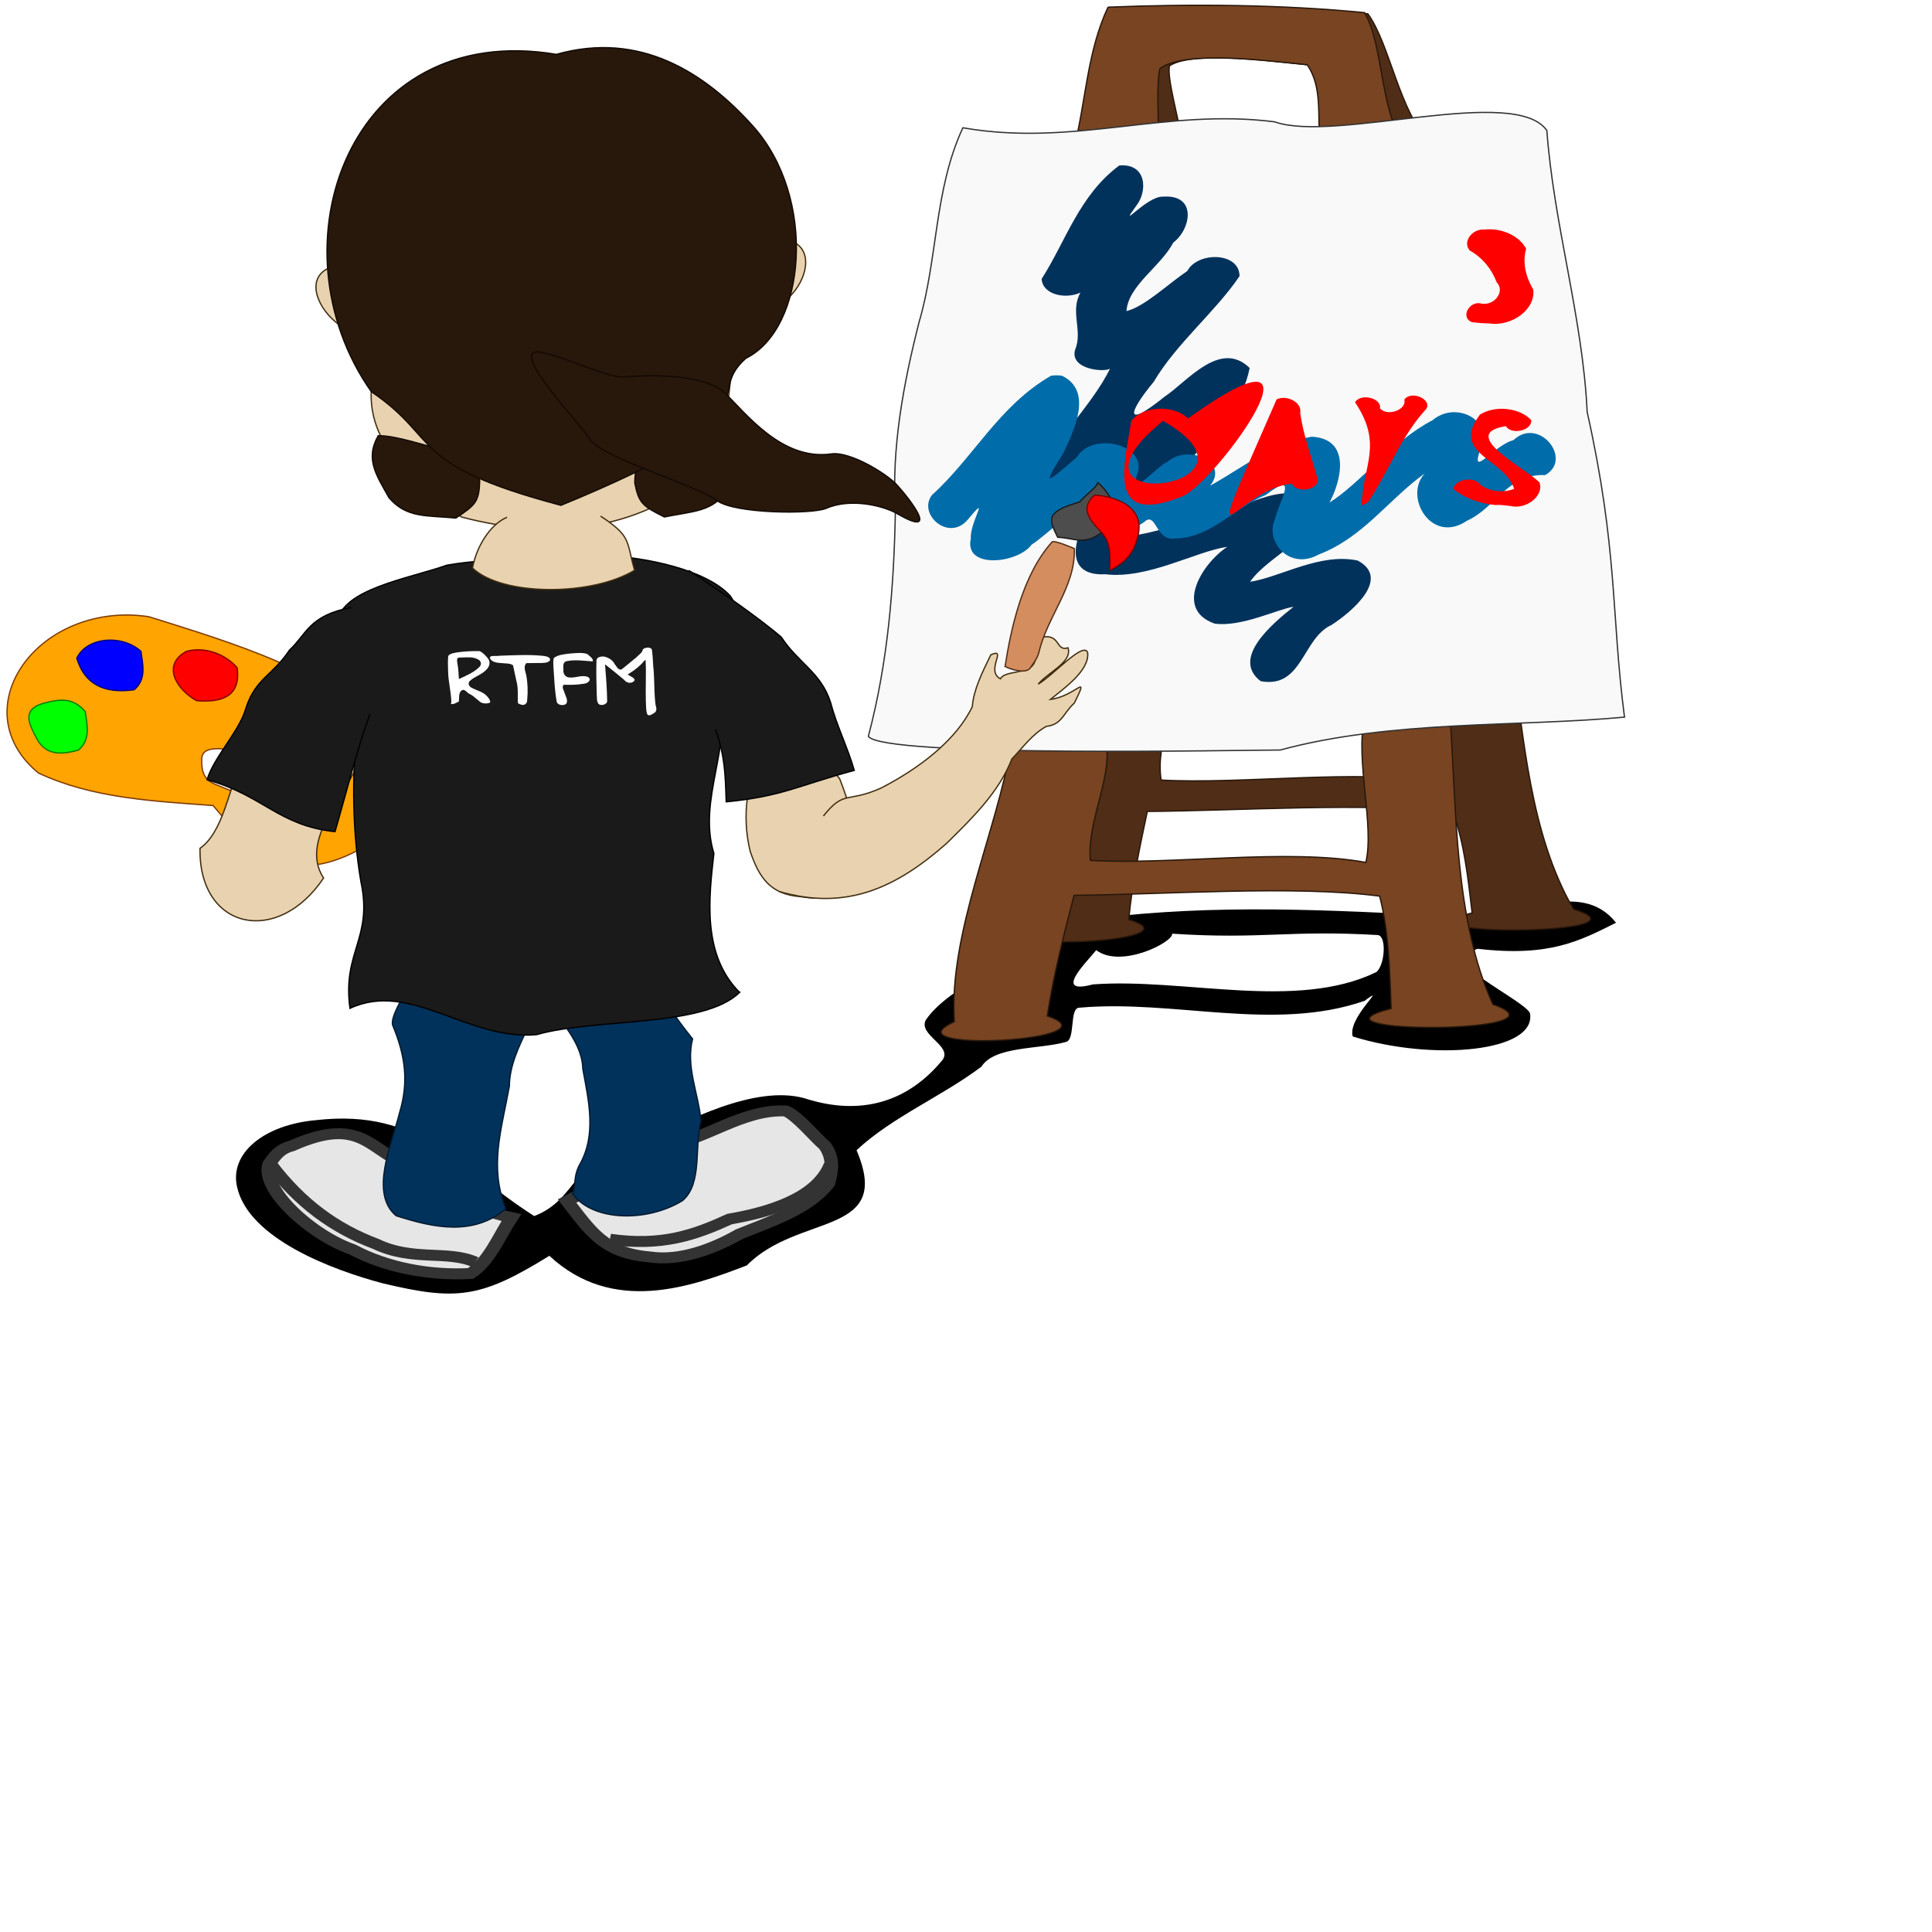 <?xml version="1.0"?><svg width="1500" height="1500" xmlns="http://www.w3.org/2000/svg">
 <title>test</title>
 <defs>
  <filter height="1.294" y="-0.147" width="1.103" x="-0.051" id="filter3467">
   <feGaussianBlur id="feGaussianBlur3469" stdDeviation="2.19"/>
  </filter>
 </defs>
 <g>
  <title>Layer 1</title>
  <g id="layer1">
   <path fill="#000000" fill-rule="evenodd" stroke-width="1px" filter="url(#filter3467)" id="path3398" d="m869.445,711.082c-9.592,1.558 -22.342,0.426 -28.828,7.449c-4.453,4.822 -10.535,10.663 -15.725,12.77c-34.584,11.24 -88.605,34.842 -106.141,60.656c-5.944,11.594 20.805,19.974 13.104,30.86c-26.5,32.36 -63.017,44.284 -107.451,29.796c-38.103,-10.364 -91.384,16.826 -128.418,36.181c-51.483,6.555 -46.069,42.038 -81.244,55.336c-59.285,-37.758 -88.039,-83.636 -169.039,-74.49c-41.014,3.544 -67.794,25.964 -61.588,52.143c9.155,39.964 73.877,64.152 112.693,74.49c57.916,13.851 76.423,11.68 129.728,-21.283c49.292,45.902 110.014,24.121 153.315,7.449c40.28,-40.881 113.828,-22.175 85.175,-89.388c27.502,-25.777 66.024,-41.61 96.968,-64.913c10.054,-16.088 44.97,-13.337 65.519,-19.155c7.697,-1.562 2.498,-26.604 10.483,-26.604c73.623,-6.553 150.984,19.059 221.455,-5.321c19.698,-14.507 -13.699,13.193 -9.173,27.668c62.538,19.451 142.993,11.898 137.59,-18.09c-1.958,-6.361 -42.626,-27.793 -44.553,-34.053c-1.067,-3.465 -2.878,-14.58 3.931,-15.962c56.067,6.594 79.661,-6.35 107.452,-20.219c-27.895,-35.161 -76.885,-2.841 -112.693,-4.257c-92.042,-4.624 -181.029,-10.527 -272.56,-1.064zm200.489,14.898c6.854,1.392 5.118,23.512 -1.31,28.732c-62.182,30.218 -149.365,4.339 -220.145,9.577c-31.696,8.548 -4.431,-17.607 2.621,-26.604c19.273,14.655 60.05,-6.367 58.967,-12.77c69.953,4.551 90.115,-2.983 159.867,1.064z"/>
   <path fill="#502d16" fill-rule="evenodd" stroke="#28170b" stroke-width="1px" id="path2574" d="m869.93,11.422c-13.863,31.077 -12.186,65.017 -18.77,97.503c-12.059,21.594 60.921,17.46 65.065,-5.959c-0.719,-9.424 -10.553,-43.094 -8.203,-51.897c19.55,-12.704 85.687,-2.5 119.592,0.446c16.546,19.797 8.067,44.84 18.169,66.397c22.501,1.006 58.834,9.727 64.169,-7.637c-23.623,-23.641 -30.855,-76.214 -47.964,-99.55c-65.006,-5.651 -126.628,-1.655 -192.057,0.696zm303.968,498.853c-24.55,5.829 -40.859,-3.095 -66.978,-3.163c-5.276,27.66 13.552,74.646 8.58,99.972c-61.489,-10.063 -152.036,2.046 -213.982,-1.446c-4.887,-29.693 14.882,-60.562 4.53,-86.376c-13.406,0 -70.8,-1.753 -79.606,4.296c-0.248,-0.415 -0.761,-0.216 -1.201,1.432c0.112,-0.42 8.26,0.521 8.735,0.157c-6.675,60.82 -38.662,131.011 -29.482,192.901c-52.979,22.218 130.615,13.408 71.855,-4.05c2.601,-28.043 8.464,-56.206 14.427,-84.004c71.497,-0.536 170.942,-7.178 237.261,0.559c8.936,24.446 11.675,50.734 14.919,78.276c-76.833,18.052 147.419,18.073 78.72,-2.892c-34.155,-58.824 -38.592,-135.181 -47.778,-195.662z"/>
   <path fill="#784421" fill-rule="evenodd" stroke="#28170b" stroke-width="1px" d="m860.273,5.554c-16.234,34.643 -17.146,72.479 -26.208,108.694c-13.706,24.072 59.589,19.464 65.519,-6.643c0,-10.506 -1.936,-44.684 1.086,-54.498c20.519,-14.162 80.547,-6.142 114.228,-2.859c15.036,22.069 4.646,49.987 13.104,74.018c22.425,1.121 58.093,10.844 64.752,-8.513c-21.82,-26.354 -17.973,-79.928 -33.302,-105.942c-64.575,-6.299 -133.57,-6.878 -199.178,-4.257zm265.915,556.107c-24.995,6.498 -40.623,-3.45 -66.736,-3.526c-7.386,30.835 7.858,83.213 0.954,111.446c-60.722,-11.218 -152.193,2.281 -213.872,-1.612c-2.622,-33.101 19.502,-67.513 11.119,-96.289c-13.406,0 -70.666,-1.954 -79.933,4.789c-0.217,-0.463 -0.745,-0.24 -1.31,1.596c0.144,-0.468 8.22,0.58 8.723,0.175c-11.315,67.801 -48.655,146.047 -44.196,215.041c-54.674,24.768 129.592,14.947 72.164,-4.515c4.74,-31.262 12.752,-62.657 20.834,-93.645c71.538,-0.598 171.49,-8.002 237.218,0.623c7.071,27.252 7.805,56.557 8.948,87.26c-78.21,20.123 146.04,20.148 78.941,-3.224c-29.668,-65.575 -28.28,-150.696 -32.853,-218.118z" id="path2519"/>
   <path fill="#f9f9f9" fill-rule="evenodd" stroke="#333333" stroke-width="1px" d="m747.58,99.199c85.973,15.081 157.035,-15.43 242.01,-4.622c46.375,16.608 186.586,-28.955 211.383,6.75c5.398,73.479 27.761,144.715 31.318,218.591c23.942,107.383 18.56,156.916 28.96,236.863c-82.003,7.708 -181.088,2.179 -267.318,25.539c-26.604,-0.078 -308.718,5.927 -319.734,-10.641c15.215,-57.577 19.862,-115.826 20.966,-174.52c-2.992,-49.514 6.099,-98.499 18.345,-146.852c14.642,-49.495 11.757,-103.113 34.07,-151.109z" id="path2517"/>
   <path fill="#00325c" stroke-linejoin="bevel" stroke-miterlimit="10" stroke-dashoffset="0" id="path2589" d="m869.002,128.478c-31.209,23.22 -41.468,58.752 -60.278,88.058c0.727,12.34 18.538,15.998 30.139,10.641c-8.394,14.899 2.156,29.502 -4.259,44.694c-3.839,15.148 22.993,17.309 27.19,14.366c-15.119,31.13 -46.982,57.471 -55.691,89.92c20.444,21.937 47.327,-6.708 67.485,-14.366c2.602,2.399 -24.844,27.654 -30.099,41.62c-9.508,15.026 -17.275,44.088 14.702,42.447c33.045,3.988 70.599,-17.976 94.675,-21.283c-19.612,12.814 -41.616,48.441 -9.828,59.592c20.87,2.907 49.233,-11.42 61.26,-13.036c-16.922,13.409 -48.547,40.121 -25.552,57.73c32.55,6.031 32.29,-33.386 55.036,-43.63c16.446,-10.69 46.202,-36.227 20.311,-50.015c-29.215,-6.246 -59.795,12.792 -83.537,16.494c14.371,-21.249 58.126,-36.564 49.467,-63.317c-26.342,-16.54 -56.779,9.323 -84.462,11.978c-19.553,6.309 -38.932,13.441 -59.353,15.956c22.622,-46.882 84.131,-79.431 94.02,-130.624c-23.064,-22.572 -49.019,11.175 -66.174,22.347c-31,25.142 -28.776,13.019 -8.305,-11.606c17.62,-29.874 47.963,-54.396 66.617,-82.039c-0.031,-18.931 -32.583,-19.135 -40.535,-4.023c-14.75,9.928 -33.143,27.702 -47.261,31.159c1.416,-20.007 26.494,-34.414 36.363,-53.207c13.773,-10.322 18.687,-37.534 -7.862,-35.649c-12.771,-0.824 -36.127,28.086 -20.966,7.183c8.827,-10.919 8.666,-33.218 -13.104,-31.392z"/>
   <g id="g3779"/>
   <path fill="#006ca9" stroke-linejoin="bevel" stroke-miterlimit="10" stroke-dashoffset="0" id="path2597" d="m815.999,291.723c-40.471,23.37 -60.211,63.523 -92.382,92.581c-11.451,14.689 12.715,36.489 27.518,19.421c18.643,-22.377 1.687,1.56 2.621,14.366c-5.549,24.221 36.69,19.324 47.174,4.789c11.694,-7.4 36.545,-32.479 41.932,-29.796c-5.203,22.875 32.515,23.783 47.115,10.891c8.047,-4.344 7.755,16.001 22.008,14.116c28.324,-0.169 46.332,-24.101 70.761,-33.787c26.592,-20.464 10.255,5.345 6.879,19.421c-7.267,17.242 11.65,39.265 34.07,26.87c35.016,-13.419 54.247,-42.865 82.554,-63.051c-16.845,17.804 5.058,55.697 32.76,36.713c22.434,-10.044 31.532,-36.77 60.605,-35.383c21.99,-12.2 -4.79,-45.881 -24.57,-27.136c-15.683,3.981 -35.057,32.554 -24.897,4.789c8.667,-19.878 -19.418,-35.791 -38.001,-20.219c-30.661,15.793 -57.605,50.317 -79.933,63.849c8.726,-16.028 17.503,-49.415 -13.759,-51.079c-30.785,4.846 -54.042,24.374 -78.951,38.043c15.148,-18.495 -17.055,-32.79 -33.415,-18.357c-7.536,2.8 -29.259,29.08 -23.587,10.375c10.453,-23.291 -34.001,-35.04 -46.519,-14.1c-23.357,20.133 -27.507,24.161 -10.483,-3.192c8.24,-17.154 23.506,-48.397 -0.983,-60.124c-2.758,-0.433 -5.759,-0.433 -8.518,0z"/>
   <path fill="#ffa400" fill-rule="evenodd" stroke="#7e3b00" stroke-width="1px" id="path2605" d="m99.922,477.502c-77.691,-0.856 -126.352,76.221 -70.106,122.643c41.831,19.647 89.095,21.824 135.625,25.273c31.834,38.264 60.743,61.745 111.71,35.117c34.245,-35.827 47.199,-72.079 19.983,-91.783c-38.519,-46.84 -118.501,-70.098 -181.488,-89.92c-5.416,-0.781 -10.545,-1.273 -15.725,-1.33zm69.778,103.754c6.946,0 15.062,5.186 20.966,6.385c7.93,1.61 15.071,6.652 22.277,9.577c3.907,1.587 13.508,11.955 14.414,14.898c1.666,5.411 3.923,9.551 5.242,13.834c2.167,7.04 -3.021,8.513 -10.483,8.513c-6.999,0 -15.782,-6.709 -19.656,-10.641c0.483,0 -17.184,-7.51 -35.38,-14.898c-10.061,-4.085 -10.483,-11.807 -10.483,-19.155c0,-6.951 5.392,-8.513 13.104,-8.513z"/>
   <g id="g2548">
    <g id="g2584" transform="matrix(7.588, -5.874, 7.233, 6.162, -2460.68, 1887)">
     <path fill="#e6e6e6" fill-rule="evenodd" stroke="#333333" stroke-width="1px" id="path2480" d="m286.486,111.178c2.355,1.638 6.338,1.451 8.574,3.839c0.319,0.943 -0.101,3.292 -0.095,4.278c-0.294,1.268 -1.146,1.992 -2.184,2.68c-2.665,0.686 -5.417,-0.417 -7.957,-1.203c-2.27,-0.348 -4.895,-1.187 -6.278,-3.111c-2.183,-2.583 -1.515,-4.712 -0.884,-7.877c2.929,0.572 5.862,1.046 8.825,1.394z"/>
     <path fill="none" fill-rule="evenodd" stroke="#333333" stroke-width="1px" id="path2484" d="m294.09,120.83c-2.896,1.588 -6.5,-0.102 -8.845,-1.552c-2.85,-0.724 -5.362,-1.628 -7.692,-4.79"/>
    </g>
    <path fill="#00325c" fill-rule="evenodd" stroke="#00192e" stroke-width="1px" d="m487.12,736.922c22.823,23.194 20.569,32.326 50.578,69.686c-5.437,21.669 4.673,42.415 6.552,63.849c-5.4,18.803 1.432,48.509 -14.414,61.72c-27.57,16.922 -69.868,16.131 -85.175,-5.321c2.623,-8.522 0.627,-13.604 5.242,-22.347c13.482,-23.319 7.097,-49.922 2.621,-74.49c-0.605,-32.273 -43.255,-55.95 -41.762,-88.248c22.721,-6.818 62.017,-18.436 76.359,-4.849z" id="path2482"/>
    <g id="g2600" transform="matrix(8.853, 4.56, -5.615, 7.189, -1410.1, -1065.17)">
     <path fill="#e6e6e6" fill-rule="evenodd" stroke="#333333" stroke-width="1px" id="path2492" d="m263.304,107.104c-3.165,0.668 -5.55,-2.146 -8.485,3.182c-0.6,0.719 -0.573,1.413 -0.53,2.298c0.716,2.288 6.082,3.804 9.374,3.278c3.019,0.039 6.07,-1.018 8.569,-2.836c0.577,-1.71 -0.042,-4.027 -0.177,-5.922c-2.784,0.875 -5.949,0.733 -8.75,0z"/>
     <path fill="none" fill-rule="evenodd" stroke="#333333" stroke-width="1px" id="path2494" d="m254.353,112.531c3.75,1.826 7.144,2.426 10.53,1.972c3.144,-0.104 4.775,-2.389 7.084,-2.538"/>
    </g>
    <path fill="#00325c" fill-rule="evenodd" stroke="#00192e" stroke-width="1px" id="path2496" d="m335.451,736.588c-1.522,6.632 -33.417,47.932 -30.643,59.196c9.89,23.795 12.701,44.078 5.373,68.288c-5.81,23.749 -23.558,62.355 -2.621,79.811c29.83,9.594 59.82,15.709 85.175,-5.321c-13.057,-32.791 -3.508,-60.998 2.714,-95.15c0.303,-32.354 28.983,-58.918 27.479,-91.441c-22.721,-6.818 -73.136,-28.971 -87.478,-15.383z"/>
    <path fill="#e9d2af" fill-rule="evenodd" stroke="#3f2d10" stroke-width="1px" id="path2532" d="m251.2,681.723c-35.62,53.165 -97.006,40.275 -95.91,-23.074c23.805,-16.661 23.963,-70.144 44.879,-87.352c6.712,-8.166 12.9,-15.088 21.646,-21.287c30.616,-1.723 52.314,9.153 59.65,33.139c-5.632,27.472 -50.989,66.592 -30.264,98.573z"/>
    <path fill="#e9d2af" fill-rule="evenodd" stroke="#3f2d10" stroke-width="1px" id="path2576" d="m582.471,661.067c6.94,20.126 15.299,33.351 39.311,35.117c61.243,10.212 43.78,-57.442 30.139,-91.516c-50.747,-65.523 -83.368,0.122 -69.45,56.4z"/>
    <path fill="#e9d2af" fill-rule="evenodd" stroke="#3f2d10" stroke-width="1px" d="m639.306,633.525c16.424,-20.58 18.107,-9.773 44.614,-21.618c29.303,-15.056 58.31,-36.886 70.965,-63.235c1.126,-13.385 7.363,-25.832 14.386,-40.269c13.287,-5.975 -4.475,12.313 7.451,18.61c2.906,-6.077 19.131,-3.93 24.91,-10.216c5.358,-5.829 -0.064,-20.693 7.612,-22.121c14.277,-2.657 10.295,11.369 19.956,8.27c3.639,11.2 -15.821,19.105 -23.113,28.211c12.162,-7.307 35.092,-33.351 38.374,-24.519c1.525,13.895 -18.086,27.601 -28.89,36.376c19.981,-2.58 30.704,-21.89 18.533,2.851c-8.834,8.041 -9.424,16.625 -21.766,18.108c-11.087,6.133 -18.267,16.574 -26.711,25.216c-9.841,25.42 -30.067,45.348 -50.708,65.62c-38.656,34.086 -77.58,52.778 -130.377,37.213" id="path2528"/>
    <path fill="#1a1a1a" fill-rule="evenodd" stroke="#000000" stroke-width="1px" d="m574.194,770.471c-29.406,-29.466 -23.697,-74.115 -19.946,-107.861c-12.875,-42.2 15.006,-83.787 3.97,-125.973c-4.883,-26.44 25.121,-50.869 8.762,-73.924c-18.705,-20.543 -65.962,-30.103 -97.713,-31.421c-40.737,4.845 -81.858,0.381 -122.309,7.525c-29.848,10.547 -81.869,18.44 -85.191,44.6c-1.442,23.615 28.891,61.222 15.407,82.544c-4.059,37.895 -3.497,80.704 3.07,118.707c9.377,44.212 -14.569,54.104 -8.537,98.198c46.984,-21.843 91.557,25.282 144.903,20.433c44.743,-12.99 129.826,-5.276 157.585,-32.828z" id="path2498"/>
    <path fill="#1a1a1a" fill-rule="evenodd" stroke="#000000" stroke-width="1px" id="path2534" d="m287.258,554.27c-11.032,30.651 -16.364,54.233 -27.151,91.43c-43.954,-4.633 -55.655,-28.197 -99.349,-40.288c5.126,-17.533 25.468,-38.071 30.204,-55.73c7.669,-23.221 20.469,-24.937 33.732,-44.877c13.599,-12.572 14.847,-26.698 47.854,-33.169"/>
    <path fill="#e9d2af" fill-rule="evenodd" stroke="#3f2d10" stroke-width="1px" id="path2502" d="m274.686,146.381c-14.773,40.867 6.64,88.995 19.829,129.022c-19.113,49.837 5.61,86.244 63.816,126.002c67.353,17.78 142.718,13.965 200.984,-44.974c14.325,-96.858 -0.55,-38.065 26.56,-118.976c8.961,-104.827 -36.839,-175.883 -158.186,-168.267c-83.884,-2.231 -119.887,32.9 -153.003,77.194z"/>
    <path fill="#e9d2af" fill-rule="evenodd" stroke="#3f2d10" stroke-width="1px" d="m393.646,401.57c-13.662,5.917 -23.912,23.542 -26.787,39.465c22.851,21.911 92.478,22.04 125.819,1.716c-6.562,-22.89 -2.212,-26.135 -26.39,-42.033" id="path2500"/>
    <path fill="#e9d2af" fill-rule="evenodd" stroke="#3f2d10" stroke-width="1px" d="m578.432,189.961c77.715,-25.175 45.465,61.098 1.579,51.107" id="path2520"/>
    <path fill="#e9d2af" fill-rule="evenodd" stroke="#3f2d10" stroke-width="1px" id="path2524" d="m289.977,207.65c-81.212,-16.348 -34.798,65.557 7.004,50.806"/>
    <path fill="#1a1a1a" fill-rule="evenodd" stroke="#000000" stroke-width="1px" d="m555.49,566.377c7.351,20.641 7.658,34.839 8.331,56.177c44,-4.341 55.601,-12.629 99.415,-24.429c-4.95,-17.567 -13.836,-35.119 -18.394,-52.808c-7.435,-23.271 -25.143,-30.561 -38.204,-50.589c-16.75,-14.566 -52.012,-39.035 -71.891,-51.86" id="path2530"/>
    <path fill="#28170b" fill-rule="evenodd" stroke="#120a04" stroke-width="1px" d="m293.664,338.259c-10.52,18.439 -1.075,31.127 8.339,48.158c13.748,15.978 28.998,13.597 51.889,15.802c15.352,-10.118 18.028,-12.768 18.532,-28.594c-3.737,-21.325 -8.551,-15.661 -29.651,-24.831c-14.173,-2.953 -34.437,-10.535 -49.109,-10.535z" id="path2580"/>
    <path fill="#28170b" fill-rule="evenodd" stroke="#120a04" stroke-width="1px" id="path2582" d="m565.317,331.625c13.368,17.179 6.023,30.753 -0.6,48.629c-11.088,17.287 -26.589,16.528 -48.936,21.118c-16.834,-8.421 -19.91,-10.768 -22.93,-26.407c0.31,-21.539 5.986,-16.428 25.447,-27.737c13.584,-4.417 32.47,-14.063 47.019,-15.603z"/>
    <path fill="#28170b" fill-rule="evenodd" stroke="#120a04" stroke-width="1px" id="path2506" d="m435.495,392.334c174.783,-71.634 108.208,-82.677 143.567,-114.144c46.939,-23.133 55.453,-124.755 5.405,-180.405c-36.93,-41.063 -87.204,-73.998 -152.496,-55.579c-161.149,-27.044 -222.918,149.52 -143.684,261.886c54.182,36.633 27.491,56.524 147.208,88.243z"/>
    <path fill="#28170b" fill-rule="evenodd" stroke="#120a04" stroke-width="1px" d="m416.345,273.193c-18.292,1.78 36.046,57.788 41.234,67.235c8.042,14.645 83.636,36.348 99.147,48.24c13.174,10.1 73.581,10.834 84.863,5.948c18.985,-8.223 44.367,-1.997 55.187,4.284c33.764,19.597 9.559,-11.492 -0.482,-22.477c-7.886,-8.628 -36.264,-26.09 -50.922,-24.005c-38.762,5.513 -66.965,-32.468 -82.721,-47.387c-14.969,-14.173 -55.521,-14.472 -77.376,-12.345c-13.653,1.328 -51.701,-18.544 -68.93,-19.492z" id="path2476"/>
    <path fill="#d38d5f" fill-rule="evenodd" stroke="#502d16" stroke-width="1px" id="path2578" d="m780.339,517.408c4.507,-28.992 13.451,-71.264 36.691,-96.837c3.134,-0.636 14.335,4.225 17.035,5.321c1.25,29.295 -21.229,52.906 -27.518,80.875c-1.711,5.557 -4.369,8.161 -6.552,11.706c-3.167,5.144 -16.25,1.01 -19.656,-1.064z"/>
    <path fill="#4d4d4d" fill-rule="evenodd" stroke="#1a1a1a" stroke-width="1px" id="path2581" d="m821.197,417.154c-7.449,-14.913 -8.939,-19.738 17.332,-27.546c1.698,-3.268 13.43,-11.346 13.769,-14.883c6.611,4.996 13.944,17.194 16.243,26.802c-24.578,25.812 -29.755,16.325 -47.344,15.626z"/>
    <path fill="#ffffff" stroke-width="1px" id="text2423" d="m352.514,546.473c-1.295,0.042 -3.197,0.752 -2.102,-0.978c-0.049,-8.115 -2.391,-16.097 -2.5,-24.217c-0.125,-3.978 -0.296,-7.979 0.086,-11.945c1.43,-2.159 4.892,-2.41 7.556,-2.917c5.553,-0.704 11.225,-1.012 16.831,-0.893c2.767,1.249 4.609,3.517 6.393,5.579c2.344,2.886 1.304,6.752 -1.494,9.168c-3.214,3.371 -8.367,4.875 -11.93,7.915c-2.665,1.775 -1.521,4.936 1.336,6.051c3.606,1.855 7.969,2.864 10.778,5.637c1.566,1.559 3.243,3.45 3.1,5.544c-2.485,1.299 -7.004,0.975 -8.778,-1.346c-2.273,-1.602 -4.224,-3.753 -6.677,-5.05c-2.61,-0.666 -4.387,-5.405 -7.398,-2.352c-1.615,2.112 -1.156,4.799 -1.407,7.192c0.325,1.233 -1.667,1.37 -2.569,2.022c-0.408,0.196 -0.817,0.393 -1.225,0.589zm3.776,-19.273c5.647,-2.581 11.655,-5.11 15.789,-9.282c1.946,-1.727 1.733,-4.659 -0.854,-5.885c-3.937,-2.331 -9.113,-1.661 -13.675,-1.504c-4.211,-0.454 -2.269,3.878 -2.213,5.894c0.658,3.561 0.622,7.188 0.954,10.777zm45.694,17.865c-0.021,-5.612 0.437,-11.303 -1.143,-16.816c-0.858,-3.893 -1.691,-7.789 -2.517,-11.687c-2.162,-1.747 -5.809,-1.337 -8.66,-1.722c-3.489,-0.152 -8.247,-0.712 -9.271,-3.965c-0.354,-2.518 4.967,-1.141 7.025,-1.75c11.157,-0.355 22.392,-1.051 33.52,0.002c2.543,0.202 7.329,1.018 5.847,3.917c-1.971,1.941 -5.536,1.625 -8.333,1.735c-3.28,0.027 -6.567,-0.044 -9.842,0.094c-2.45,2.746 -0.668,6.268 -0.057,9.279c1.19,6.341 1.388,12.819 0.756,19.209c0.164,2.537 -1.907,4.939 -5.279,3.506c-1.03,-0.217 -2.107,-0.836 -2.047,-1.801l0,-0zm35.754,-13.422c-2.04,1.661 0.256,4.676 0.716,6.743c0.922,2.539 2.737,5.422 1.162,8.009c-2.282,2.024 -7.465,0.914 -7.457,-2.11c-1.508,-8.359 -1.826,-16.826 -2.407,-25.252c-0.003,-2.711 -0.521,-5.512 0.241,-8.165c3.413,-2.648 8.467,-2.968 12.911,-3.513c4.295,-0.265 8.847,-0.892 12.984,0.358c1.579,1.491 5.261,3.762 4.241,5.781c-6.637,-0.426 -13.48,-1.518 -20.079,-0.192c-3.501,0.759 -2.553,4.494 -2.631,6.725c-0.356,2.754 1.321,6.18 5.34,6c4.505,0.259 9.111,-2.146 13.5,-0.524c3.769,1.879 0.163,5.309 -3.124,5.35c-5.037,0.917 -10.264,0.912 -15.398,0.79l0,0zm64.881,23.122c-1.24,-3.176 -0.926,-6.613 -1.171,-9.914c-0.384,-10.77 0.4,-21.552 -0.221,-32.316c-0.668,-0.51 -2.482,2.527 -3.58,3.324c-2.923,2.987 -6.683,5.558 -10.323,7.805c1.64,1.307 6.332,2.852 5.172,4.881c-2.308,2.705 -6.238,1.665 -7.999,-0.812c-4.885,-4.007 -9.703,-8.075 -14.742,-11.954c0.703,9.485 1.532,18.976 1.637,28.48c0.109,2.603 -4.696,4.155 -6.757,2.203c-1.657,-2.289 -0.997,-5.113 -1.346,-7.649c-0.245,-8.657 -0.453,-17.323 -0.197,-25.981c-0.007,-2.686 3.742,-3.488 6.403,-2.982c3.315,0.855 6.261,2.839 7.567,5.504c1.399,1.537 2.92,5.511 5.685,4.267c3.744,-3.086 7.607,-6.087 11.276,-9.226c1.782,-1.996 4.761,-3.52 5.041,-6.173c1.546,-1.822 7.059,-2.22 7.146,0.733c0.766,5.539 0.689,11.131 1.367,16.677c0.55,8.578 0.274,17.2 1.4,25.747c0.715,2.257 1.41,5.062 -1.595,6.493c-1.182,0.781 -3.424,2.341 -4.762,0.89l0,-0z"/>
   </g>
   <path fill="#ff0000" stroke-width="1px" id="text2583" d="m1142.725,250.089c-9.407,-3.744 -1.665,-17.397 7.965,-14.265c10.197,1.329 17.896,-10.118 11.408,-16.504c-3.678,-9.681 -10.478,-18.943 -20.903,-24.768c-5.997,-6.433 1.517,-17.188 11.393,-16.309c13.234,-1.519 27.221,4.913 32.307,14.969c-3.09,10.626 -0.196,21.845 5.466,31.567c2.214,14.801 -16.047,29.013 -34.182,26.314c-4.511,-0.003 -9.006,-0.422 -13.455,-1.004zm-264.4,76.626c9.463,-11.697 33.138,-12.69 44.035,-1.848c119.77,-85.587 22.922,47.847 -3.79,60.292c-60.521,24.586 -45.351,-24.374 -40.245,-58.444zm24.652,0.068c-93.034,75.822 93.156,52.908 0,0zm106.361,-4.221c0.955,0.477 1.026,0.513 0,0zm-18.191,-12.495c8.167,-3.923 19.991,2.731 18.336,10.318c2.358,17.819 8.979,34.987 13.748,52.424c-0.485,7.946 -16.565,10.135 -20.216,2.753c-45.314,4.382 -75.75,80.992 -11.869,-65.495zm65.984,82.258c1.204,-32.004 16.792,-47.219 -5.071,-80.012c4.424,-7.346 20.727,-3.287 19.371,4.801c5.861,6.506 20.889,1.04 18.871,-6.836c5.074,-7.377 21.541,-0.571 17.139,7.091c-20.27,21.99 -29.01,48.414 -45.083,72.209c-1.466,1.208 -3.233,2.208 -5.227,2.747zm103.93,-0.226c-12.173,-1.058 -23.909,-5.436 -32.694,-12.378c1.113,-7.771 16.176,-10.263 20.944,-3.465c6.791,5.361 17.831,6.728 26.28,3.253c-7.516,-23.669 -49.864,-26.92 -26.585,-57.595c11.792,-7.464 30.768,-5.453 39.807,4.218c0.913,8.077 -15.102,11.912 -19.736,4.729c-38.008,6.113 16.08,32.967 26.229,43.804c3.51,10.278 -10.215,21.209 -22.8,18.159c-3.794,-0.374 -7.603,-1.063 -11.444,-0.726z"/>
   <path fill="#00ff00" fill-rule="evenodd" stroke="#008000" stroke-width="1px" id="path3385" d="m33.42,546.139c-16.698,4.897 -10.862,15.841 -5.242,26.604c6.649,13.129 17.987,13.814 32.76,9.577c9.603,-8.193 6.676,-19.304 5.242,-29.796c-9.161,-10.665 -18.483,-10.236 -32.76,-6.385z"/>
   <path fill="#0000ff" fill-rule="evenodd" stroke="#000080" stroke-width="1px" d="m59.628,511.023c5.71,18.904 19.668,27.96 44.553,24.475c9.603,-8.193 6.676,-19.304 5.242,-29.796c-15.201,-13.619 -42.229,-10.798 -49.795,5.321z" id="path3392"/>
   <path fill="#ff0000" fill-rule="evenodd" stroke="#800000" stroke-width="1px" id="path3394" d="m144.803,505.702c-19.475,10.498 -7.899,29.524 7.862,38.309c26.745,2.19 33.71,-9.005 31.449,-25.539c-9.161,-10.665 -25.035,-16.621 -39.312,-12.77z"/>
   <path fill="#ff0000" fill-rule="evenodd" stroke="#800000" stroke-width="1px" id="path3473" d="m849.79,384.389c-11.514,10.365 -3.856,19.135 5.242,28.732c8.266,8.971 6.552,19.189 6.552,29.796c14.547,-7.463 19.527,-15.562 22.276,-28.732c3.655,-18.965 -13.988,-28.339 -34.07,-29.796z"/>
  </g>
 </g>
</svg>